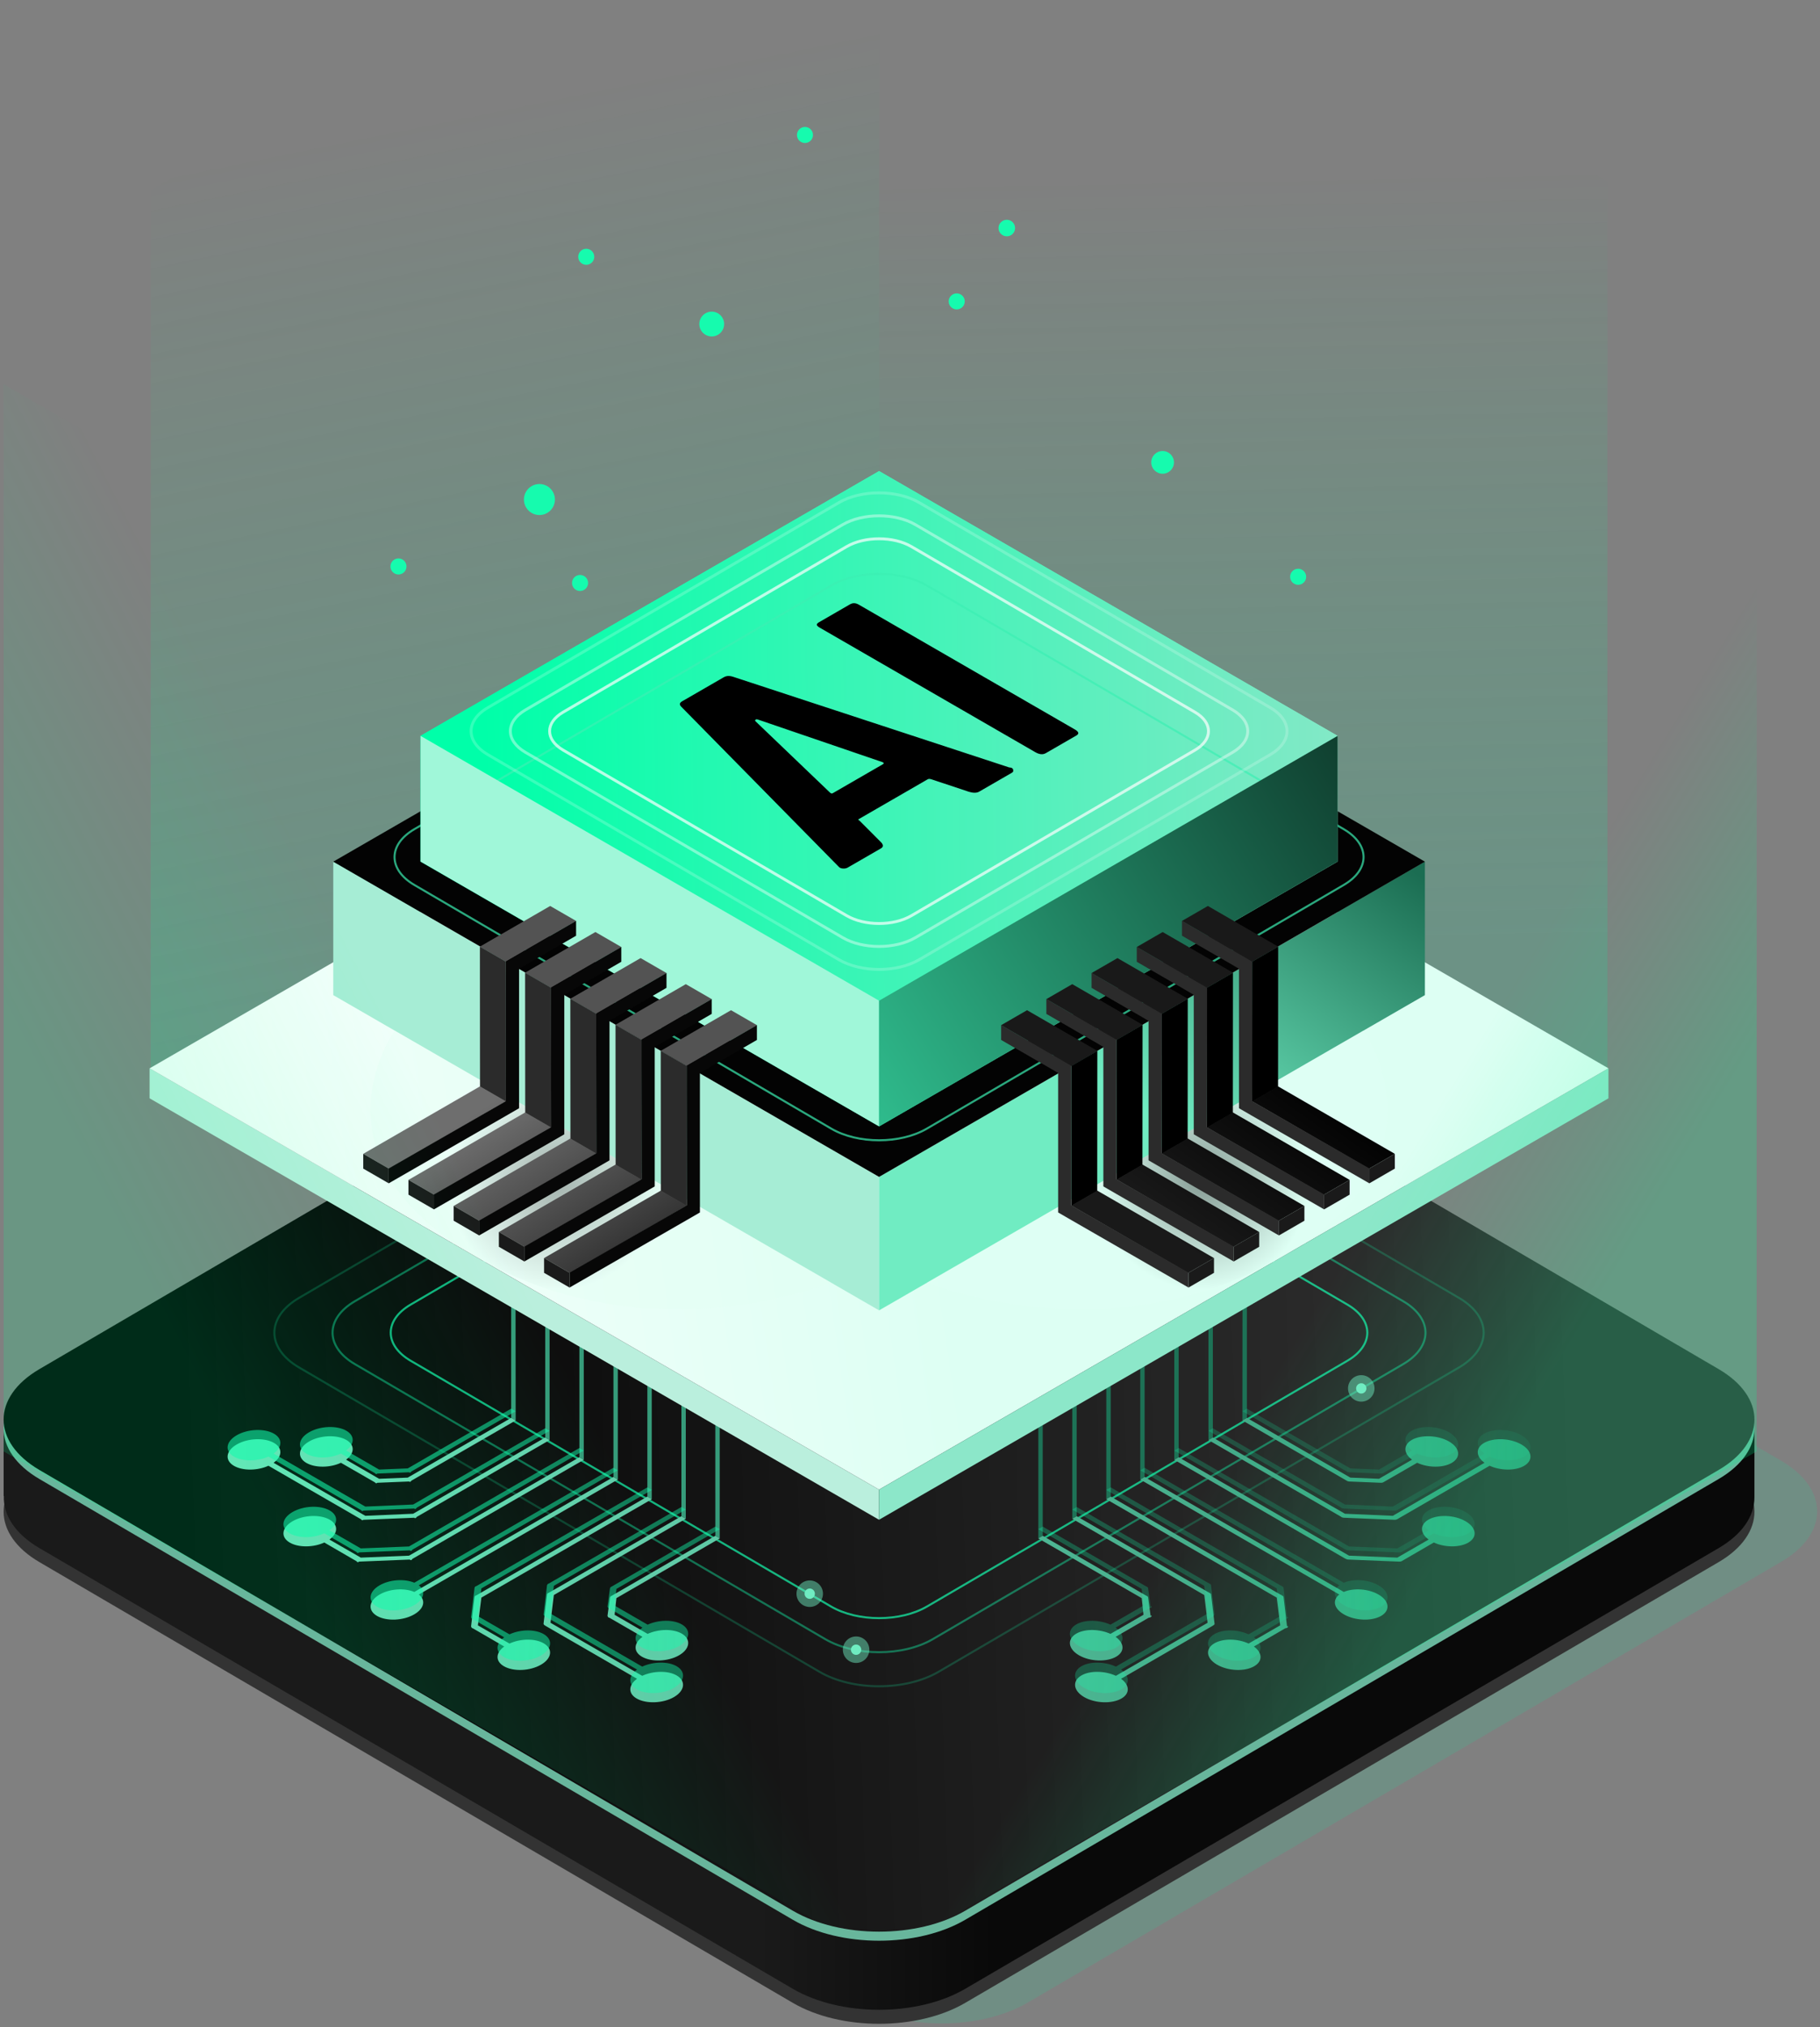 <svg xmlns="http://www.w3.org/2000/svg" xmlns:xlink="http://www.w3.org/1999/xlink" width="441px" height="491px" viewBox="0 0 441 491"><rect x="0" y="0" width="441" height="491" fill="#808080" stroke="none"/><title>Artificial Intellignce-icn</title><desc>Created with Sketch.</desc><defs><linearGradient x1="47.14%" y1="96.455%" x2="39.448%" y2="26.894%" id="linearGradient-1"><stop stop-color="#32C896" offset="0%"></stop><stop stop-color="#00FF92" stop-opacity="0" offset="100%"></stop></linearGradient><linearGradient x1="54.263%" y1="90.011%" x2="53.642%" y2="32.044%" id="linearGradient-2"><stop stop-color="#32C896" offset="0%"></stop><stop stop-color="#00FF92" stop-opacity="0" offset="100%"></stop></linearGradient><linearGradient x1="43.189%" y1="91.895%" x2="56.609%" y2="91.895%" id="linearGradient-3"><stop stop-color="#1A1A1A" offset="0%"></stop><stop stop-color="#090909" offset="100%"></stop></linearGradient><linearGradient x1="89.573%" y1="49.19%" x2="10.284%" y2="50.722%" id="linearGradient-4"><stop stop-color="#333333" offset="0%"></stop><stop stop-color="#000000" offset="100%"></stop></linearGradient><linearGradient x1="53.434%" y1="56.907%" x2="-10.377%" y2="62.22%" id="linearGradient-5"><stop stop-color="#DDFFF3" offset="0%"></stop><stop stop-color="#FFFFFF" offset="100%"></stop></linearGradient><linearGradient x1="60.116%" y1="65.746%" x2="107.863%" y2="11.192%" id="linearGradient-6"><stop stop-color="#70ECC2" offset="0%"></stop><stop stop-color="#1B6D52" offset="100%"></stop></linearGradient><linearGradient x1="6.997%" y1="49.936%" x2="101.954%" y2="49.287%" id="linearGradient-7"><stop stop-color="#00FFA9" offset="0%"></stop><stop stop-color="#85E8C7" offset="100%"></stop></linearGradient><linearGradient x1="7.003%" y1="45.029%" x2="101.955%" y2="44.225%" id="linearGradient-8"><stop stop-color="#00FFA9" offset="0%"></stop><stop stop-color="#85E8C7" offset="100%"></stop></linearGradient><linearGradient x1="-19.316%" y1="93.494%" x2="172.369%" y2="-10.578%" id="linearGradient-9"><stop stop-color="#32C896" offset="0%"></stop><stop stop-color="#000000" offset="100%"></stop></linearGradient><radialGradient cx="47.803%" cy="45.776%" fx="47.803%" fy="45.776%" r="33.615%" gradientTransform="translate(0.478,0.458),scale(0.605,1),rotate(116.884),translate(-0.478,-0.458)" id="radialGradient-10"><stop stop-color="#000000" offset="0%"></stop><stop stop-color="#E1FFF4" offset="100%"></stop></radialGradient><linearGradient x1="122.619%" y1="7.442%" x2="7.058%" y2="109.018%" id="linearGradient-11"><stop stop-color="#6E6E6E" offset="0%"></stop><stop stop-color="#2B2B2B" offset="100%"></stop></linearGradient><linearGradient x1="90.937%" y1="17.983%" x2="-24.625%" y2="119.56%" id="linearGradient-12"><stop stop-color="#6E6E6E" offset="0%"></stop><stop stop-color="#2B2B2B" offset="100%"></stop></linearGradient><linearGradient x1="59.253%" y1="28.525%" x2="-56.309%" y2="130.101%" id="linearGradient-13"><stop stop-color="#6E6E6E" offset="0%"></stop><stop stop-color="#2B2B2B" offset="100%"></stop></linearGradient><linearGradient x1="27.57%" y1="39.066%" x2="-87.992%" y2="140.642%" id="linearGradient-14"><stop stop-color="#6E6E6E" offset="0%"></stop><stop stop-color="#2B2B2B" offset="100%"></stop></linearGradient><linearGradient x1="154.303%" y1="-3.099%" x2="38.742%" y2="98.477%" id="linearGradient-15"><stop stop-color="#6E6E6E" offset="0%"></stop><stop stop-color="#2B2B2B" offset="100%"></stop></linearGradient><linearGradient x1="1.521%" y1="11.732%" x2="112.091%" y2="11.732%" id="linearGradient-16"><stop stop-color="#76E2BE" offset="0%"></stop><stop stop-color="#2D9170" offset="100%"></stop></linearGradient><radialGradient cx="52.197%" cy="45.776%" fx="52.197%" fy="45.776%" r="33.615%" gradientTransform="translate(0.522,0.458),scale(0.605,1),rotate(63.116),translate(-0.522,-0.458)" id="radialGradient-17"><stop stop-color="#000000" offset="0%"></stop><stop stop-color="#DFFFF4" offset="100%"></stop></radialGradient><linearGradient x1="159.435%" y1="-23.858%" x2="41.317%" y2="72.108%" id="linearGradient-18"><stop stop-color="#000000" offset="0%"></stop><stop stop-color="#191919" offset="100%"></stop></linearGradient><linearGradient x1="127.752%" y1="-13.316%" x2="9.634%" y2="82.65%" id="linearGradient-19"><stop stop-color="#000000" offset="0%"></stop><stop stop-color="#191919" offset="100%"></stop></linearGradient><linearGradient x1="96.069%" y1="-2.775%" x2="-22.049%" y2="93.191%" id="linearGradient-20"><stop stop-color="#000000" offset="0%"></stop><stop stop-color="#191919" offset="100%"></stop></linearGradient><linearGradient x1="64.386%" y1="7.767%" x2="-53.733%" y2="103.732%" id="linearGradient-21"><stop stop-color="#000000" offset="0%"></stop><stop stop-color="#191919" offset="100%"></stop></linearGradient><linearGradient x1="191.119%" y1="-34.399%" x2="73.001%" y2="61.567%" id="linearGradient-22"><stop stop-color="#000000" offset="0%"></stop><stop stop-color="#191919" offset="100%"></stop></linearGradient><linearGradient x1="63.909%" y1="74.572%" x2="49.561%" y2="58.493%" id="linearGradient-23"><stop stop-color="#00FF92" offset="0%"></stop><stop stop-color="#00FF92" stop-opacity="0" offset="100%"></stop></linearGradient><linearGradient x1="31.931%" y1="73.513%" x2="54.775%" y2="51.996%" id="linearGradient-24"><stop stop-color="#00FF92" offset="0%"></stop><stop stop-color="#00FF92" stop-opacity="0" offset="100%"></stop></linearGradient><linearGradient x1="12.687%" y1="65.448%" x2="110.515%" y2="65.448%" id="linearGradient-25"><stop stop-color="#12FCAD" offset="0%"></stop><stop stop-color="#12FCAD" stop-opacity="0" offset="100%"></stop></linearGradient><linearGradient x1="24.988%" y1="0.048%" x2="24.988%" y2="92.033%" id="linearGradient-26"><stop stop-color="#0EFDAC" offset="0%"></stop><stop stop-color="#0EFDAC" stop-opacity="0" offset="100%"></stop></linearGradient><linearGradient x1="24.998%" y1="0.048%" x2="24.998%" y2="60.787%" id="linearGradient-27"><stop stop-color="#0EFDAC" offset="0%"></stop><stop stop-color="#0EFDAC" stop-opacity="0" offset="100%"></stop></linearGradient><linearGradient x1="24.991%" y1="0.048%" x2="24.991%" y2="53.897%" id="linearGradient-28"><stop stop-color="#0EFDAC" offset="0%"></stop><stop stop-color="#0EFDAC" stop-opacity="0" offset="100%"></stop></linearGradient><linearGradient x1="24.988%" y1="0.048%" x2="24.988%" y2="92.033%" id="linearGradient-29"><stop stop-color="#0EFDAC" offset="0%"></stop><stop stop-color="#0EFDAC" stop-opacity="0" offset="100%"></stop></linearGradient><linearGradient x1="24.998%" y1="0.048%" x2="24.998%" y2="92.033%" id="linearGradient-30"><stop stop-color="#0EFDAC" offset="0%"></stop><stop stop-color="#0EFDAC" stop-opacity="0" offset="100%"></stop></linearGradient><linearGradient x1="24.987%" y1="0.048%" x2="24.987%" y2="92.033%" id="linearGradient-31"><stop stop-color="#0EFDAC" offset="0%"></stop><stop stop-color="#0EFDAC" stop-opacity="0" offset="100%"></stop></linearGradient><linearGradient x1="24.998%" y1="0.048%" x2="24.998%" y2="53.897%" id="linearGradient-32"><stop stop-color="#0EFDAC" offset="0%"></stop><stop stop-color="#0EFDAC" stop-opacity="0" offset="100%"></stop></linearGradient></defs><g id="Page-1" stroke="none" stroke-width="1" fill="none" fill-rule="evenodd"><g id="Artificial-Intellignce-icn" transform="translate(0, -58)"><polygon id="path5281" fill="url(#linearGradient-1)" fill-rule="nonzero" opacity="0.255" points="213.009 2.191 36.525 104.084 36.525 319.347 213.009 217.454"></polygon><polygon id="path5285" fill="url(#linearGradient-2)" fill-rule="nonzero" opacity="0.255" points="213.009 0 389.493 101.893 389.493 317.156 213.009 215.263"></polygon><path d="M249.075,305.066 L431.627,411.809 C443.2,418.576 443.2,429.471 431.627,436.238 L249.075,542.981 C237.502,549.748 218.868,549.748 207.295,542.981 L24.743,436.238 C13.17,429.471 13.17,418.576 24.743,411.809 L207.295,305.066 C218.868,298.299 237.502,298.299 249.075,305.066 L249.075,305.066 Z" id="path3925" fill="#32C896" fill-rule="nonzero" opacity="0.2"></path><path d="M233.886,305.159 L416.438,411.901 C428.011,418.668 428.011,429.564 416.438,436.331 L233.886,543.073 C222.313,549.84 203.679,549.84 192.106,543.073 L9.554,436.331 C-2.019,429.564 -2.019,418.668 9.554,411.901 L192.106,305.159 C203.679,298.392 222.313,298.392 233.886,305.159 Z" id="path3927" fill="#333333" fill-rule="nonzero"></path><path d="M213.018,296.677 C205.467,296.677 197.902,298.371 192.115,301.755 L11.823,407.159 L0.878,404.448 L0.878,420.323 L0.927,420.323 C0.752,424.874 3.598,429.46 9.555,432.943 L192.115,539.679 C203.688,546.446 222.299,546.446 233.872,539.679 L416.432,432.943 C422.24,429.547 425.131,425.1 425.109,420.668 L425.109,403.659 L413.967,407.061 L233.872,301.755 C228.086,298.371 220.57,296.677 213.018,296.677 L213.018,296.677 Z" id="path3929" fill="url(#linearGradient-3)" fill-rule="nonzero"></path><path d="M192.106,285.034 L9.554,391.777 C-2.019,398.544 -2.019,409.439 9.554,416.206 L192.106,522.949 C203.679,529.716 222.313,529.716 233.886,522.949 L416.438,416.206 C428.011,409.439 428.011,398.544 416.438,391.777 L233.886,285.034 C222.313,278.267 203.679,278.267 192.106,285.034 Z" id="path3931" fill="#68B69C" fill-rule="nonzero"></path><path d="M233.886,282.843 L416.438,389.585 C428.011,396.352 428.011,407.248 416.438,414.015 L233.886,520.757 C222.313,527.524 203.679,527.524 192.106,520.757 L9.554,414.015 C-2.019,407.248 -2.019,396.352 9.554,389.585 L192.106,282.843 C203.679,276.076 222.313,276.076 233.886,282.843 Z" id="path3933" fill="url(#linearGradient-4)" fill-rule="nonzero"></path><path d="M123.859,372.023 L123.859,401.398 L124.953,402.023 L124.922,372.429 L123.86,372.023 L123.859,372.023 Z M132.109,376.773 L132.109,406.148 L133.172,406.773 L133.172,377.179 L132.109,376.773 Z M140.391,381.554 L140.391,410.929 L141.453,411.554 L141.453,381.96 L140.391,381.554 Z M148.641,386.335 L148.641,415.71 L149.703,416.335 L149.703,386.741 L148.641,386.335 Z M156.859,391.085 L156.859,420.46 L157.922,421.085 L157.922,391.491 L156.859,391.085 Z M165.109,395.835 L165.109,425.21 L166.172,425.835 L166.172,396.241 L165.109,395.835 Z M173.328,400.585 L173.328,429.96 L174.391,430.585 L174.391,400.991 L173.328,400.585 Z" id="path5229" fill="#369B7A" fill-rule="nonzero"></path><g id="g6386" transform="translate(66.453, 294.616)" stroke="#16FBAE"><path d="M159.581,11.926 L273.536,78.525 C280.76,82.747 280.76,89.545 273.536,93.767 L159.581,160.365 C152.357,164.588 140.725,164.588 133.5,160.365 L19.545,93.767 C12.321,89.545 12.321,82.747 19.545,78.525 L133.5,11.926 C140.725,7.704 152.357,7.704 159.581,11.926 Z" id="path6322" stroke-width="0.5" opacity="0.407"></path><path d="M158.193,19.838 L260.015,79.337 C266.471,83.109 266.471,89.182 260.016,92.954 L158.193,152.453 C151.738,156.225 141.344,156.225 134.889,152.453 L33.066,92.954 C26.611,89.182 26.611,83.109 33.066,79.337 L134.889,19.838 C141.344,16.066 151.738,16.066 158.193,19.838 L158.193,19.838 Z" id="path6352" stroke-width="0.5" opacity="0.694"></path><path d="M160.969,4.014 L287.057,77.712 C295.05,82.384 295.05,89.907 287.057,94.579 L160.969,168.278 C152.976,172.95 140.106,172.95 132.112,168.278 L6.025,94.579 C-1.969,89.907 -1.969,82.384 6.025,77.712 L132.112,4.014 C140.106,-0.659 152.976,-0.659 160.969,4.014 Z" id="path6354" stroke-width="0.5" opacity="0.199"></path></g><polygon id="path4093" fill="#BAEFDD" fill-rule="nonzero" points="36.251 316.743 36.251 324.007 212.996 426.073 212.996 418.775"></polygon><path d="M302.133,372.023 L302.133,401.398 L301.039,402.023 L301.07,372.429 L302.133,372.023 L302.133,372.023 Z M293.883,376.773 L293.883,406.148 L292.82,406.773 L292.82,377.179 L293.883,376.773 Z M285.601,381.554 L285.601,410.929 L284.539,411.554 L284.539,381.96 L285.601,381.554 Z M277.351,386.335 L277.351,415.71 L276.289,416.335 L276.289,386.741 L277.351,386.335 Z M269.133,391.085 L269.133,420.46 L268.07,421.085 L268.07,391.491 L269.133,391.085 Z M260.883,395.835 L260.883,425.21 L259.82,425.835 L259.82,396.241 L260.883,395.835 Z M252.664,400.585 L252.664,429.96 L251.601,430.585 L251.601,400.991 L252.664,400.585 Z" id="path5245" fill="#1D7256" fill-rule="nonzero"></path><polygon id="path4095" fill="url(#linearGradient-5)" fill-rule="nonzero" points="389.741 316.743 212.996 214.678 36.251 316.743 212.996 418.775"></polygon><polygon id="path4088" fill="#8CE7C9" fill-rule="nonzero" points="389.741 316.743 389.741 324.007 212.996 426.073 212.996 418.775"></polygon><polygon id="path4084" fill="#A6EDD5" fill-rule="nonzero" points="80.752 299.009 80.752 266.687 213.009 343.037 213.009 375.359"></polygon><polygon id="path4086" fill="url(#linearGradient-6)" fill-rule="nonzero" points="345.266 299.009 345.266 266.687 213.009 343.037 213.009 375.359"></polygon><polygon id="path4074" fill="#030303" fill-rule="nonzero" points="213.009 190.337 345.266 266.687 213.009 343.037 80.752 266.687"></polygon><polygon id="path4065" fill="url(#linearGradient-7)" fill-rule="nonzero" points="213.009 172.085 324.112 236.223 213.009 300.361 101.906 236.223"></polygon><polygon id="path5918" fill="url(#linearGradient-8)" fill-rule="nonzero" points="213.016 172.085 101.891 236.21 101.891 266.679 213.016 330.804 324.109 266.679 324.109 236.21"></polygon><path d="M224.562,199.792 L325.597,258.82 C332.002,262.562 332.002,268.588 325.597,272.33 L224.562,331.358 C218.157,335.1 207.843,335.1 201.438,331.358 L100.403,272.33 C93.998,268.588 93.998,262.562 100.403,258.82 L201.438,199.792 C207.843,196.05 218.157,196.05 224.562,199.792 Z" id="path6421" stroke="#3CEFB2" stroke-width="0.5" opacity="0.694"></path><polygon id="path4072" fill="#A0F7D9" fill-rule="nonzero" points="101.906 266.667 101.906 236.223 213.009 300.361 213.009 330.805"></polygon><polygon id="path4080" fill="url(#linearGradient-9)" fill-rule="nonzero" points="324.112 266.667 324.112 236.223 213.009 300.361 213.009 330.805"></polygon><path d="M165.332,227.823 C164.693,228.192 164.53,228.572 165.038,229.125 L203.08,267.765 C203.364,268.086 203.59,268.272 204.061,268.332 C204.531,268.392 204.993,268.36 205.401,268.125 L213.472,263.465 C214.111,263.096 214.029,262.574 213.52,262.021 L208.319,256.811 C208.125,256.621 207.828,256.528 208.039,256.406 L224.818,246.719 C225.049,246.585 225.406,246.643 225.737,246.755 L234.76,249.758 C235.717,250.052 236.625,250.097 237.261,249.73 L245.12,245.193 C245.439,245.008 245.513,244.894 245.514,244.682 C245.514,244.471 245.514,244.196 245.2,244.015 C244.991,243.894 244.672,243.875 244.499,243.853 L177.571,221.89 C176.607,221.6 175.945,221.696 175.315,222.06 L165.333,227.823 L165.332,227.823 Z M198.466,208.693 C197.698,209.136 197.74,209.501 198.629,210.014 L250.869,240.175 C251.758,240.688 252.632,240.855 253.402,240.411 L260.836,236.119 C261.605,235.675 261.316,235.17 260.427,234.656 L208.188,204.496 C207.299,203.983 206.669,203.957 205.899,204.401 L198.466,208.693 L198.466,208.693 Z M183.182,232.243 C183.298,232.176 183.364,232.183 183.638,232.263 L213.832,242.583 C214.265,242.755 214.166,242.957 213.901,243.11 L201.794,250.1 C201.522,250.257 201.391,250.188 201.093,249.938 L183.005,232.628 C182.884,232.456 183.066,232.31 183.181,232.243 L183.182,232.243 Z" id="path4417" fill="#000000" fill-rule="nonzero"></path><path d="M95.653,307.611 L201.354,368.63 C201.354,368.63 157.469,386.72 115.44,362.457 C73.411,338.194 95.653,307.611 95.653,307.611 Z" id="path6067" fill="url(#radialGradient-10)" fill-rule="nonzero" opacity="0.301"></path><g id="g5517" transform="translate(87.453, 275.616)" fill-rule="nonzero"><g id="g4784" transform="translate(59.093, 54.285) scale(-1, 1) translate(-59.093, -54.285) translate(33.093, 19.785)"><polygon id="path4786" fill="#535353" points="6.371 0.951 0.09 4.576 17.121 14.42 23.402 10.795"></polygon><polygon id="path4788" fill="#2B2B2B" points="23.375 44.766 17.094 48.391 17.121 14.42 23.402 10.795"></polygon><polygon id="path4790" fill="url(#linearGradient-11)" points="23.375 44.64 17.094 48.265 45.385 64.604 51.666 60.979"></polygon><polygon id="path4792" fill="#070707" points="0.094 4.562 0.094 8.156 12.312 15.219 13.156 15.719 13.906 16.156 13.906 49.938 17.094 51.781 45.5 68.125 45.5 64.531 17.094 48.219 17.125 19 17.125 18.875 17.125 14.406 0.094 4.562"></polygon><polygon id="path4794" fill="#1A1A1A" points="51.666 64.558 51.666 60.979 45.506 64.534 45.506 68.113"></polygon></g><g id="g4796" transform="translate(48.139, 47.974) scale(-1, 1) translate(-48.139, -47.974) translate(22.139, 13.474)"><polygon id="path4798" fill="#535353" points="6.371 0.951 0.09 4.576 17.121 14.42 23.402 10.795"></polygon><polygon id="path4800" fill="#2B2B2B" points="23.375 44.766 17.094 48.391 17.121 14.42 23.402 10.795"></polygon><polygon id="path4802" fill="url(#linearGradient-12)" points="23.375 44.64 17.094 48.265 45.385 64.604 51.666 60.979"></polygon><polygon id="path4804" fill="#070707" points="0.094 4.562 0.094 8.156 12.312 15.219 13.156 15.719 13.906 16.156 13.906 49.938 17.094 51.781 45.5 68.125 45.5 64.531 17.094 48.219 17.125 19 17.125 18.875 17.125 14.406 0.094 4.562"></polygon><polygon id="path4806" fill="#1A1A1A" points="51.666 64.558 51.666 60.979 45.506 64.534 45.506 68.113"></polygon></g><g id="g4808" transform="translate(37.186, 41.663) scale(-1, 1) translate(-37.186, -41.663) translate(11.186, 7.163)"><polygon id="path4810" fill="#535353" points="6.371 0.951 0.09 4.576 17.121 14.42 23.402 10.795"></polygon><polygon id="path4812" fill="#2B2B2B" points="23.375 44.766 17.094 48.391 17.121 14.42 23.402 10.795"></polygon><polygon id="path4814" fill="url(#linearGradient-13)" points="23.375 44.64 17.094 48.265 45.385 64.604 51.666 60.979"></polygon><polygon id="path4816" fill="#070707" points="0.094 4.562 0.094 8.156 12.312 15.219 13.156 15.719 13.906 16.156 13.906 49.938 17.094 51.781 45.5 68.125 45.5 64.531 17.094 48.219 17.125 19 17.125 18.875 17.125 14.406 0.094 4.562"></polygon><polygon id="path4818" fill="#1A1A1A" points="51.666 64.558 51.666 60.979 45.506 64.534 45.506 68.113"></polygon></g><g id="g4820" transform="translate(26.232, 35.352) scale(-1, 1) translate(-26.232, -35.352) translate(0.232, 0.852)"><polygon id="path4822" fill="#535353" points="6.371 0.951 0.09 4.576 17.121 14.42 23.402 10.795"></polygon><polygon id="path4824" fill="#2B2B2B" points="23.375 44.766 17.094 48.391 17.121 14.42 23.402 10.795"></polygon><polygon id="path4826" fill="url(#linearGradient-14)" points="23.375 44.64 17.094 48.265 45.385 64.604 51.666 60.979"></polygon><polygon id="path4828" fill="#070707" points="0.094 4.562 0.094 8.156 12.312 15.219 13.156 15.719 13.906 16.156 13.906 49.938 17.094 51.781 45.5 68.125 45.5 64.531 17.094 48.219 17.125 19 17.125 18.875 17.125 14.406 0.094 4.562"></polygon><polygon id="path4830" fill="#1A1A1A" points="51.666 64.558 51.666 60.979 45.506 64.534 45.506 68.113"></polygon></g><g id="g4832" transform="translate(70.046, 60.595) scale(-1, 1) translate(-70.046, -60.595) translate(44.046, 26.095)"><polygon id="path4834" fill="#535353" points="6.371 0.951 0.09 4.576 17.121 14.42 23.402 10.795"></polygon><polygon id="path4836" fill="#2B2B2B" points="23.375 44.766 17.094 48.391 17.121 14.42 23.402 10.795"></polygon><polygon id="path4838" fill="url(#linearGradient-15)" points="23.375 44.64 17.094 48.265 45.385 64.604 51.666 60.979"></polygon><polygon id="path4840" fill="#070707" points="0.094 4.562 0.094 8.156 12.312 15.219 13.156 15.719 13.906 16.156 13.906 49.938 17.094 51.781 45.5 68.125 45.5 64.531 17.094 48.219 17.125 19 17.125 18.875 17.125 14.406 0.094 4.562"></polygon><polygon id="path4842" fill="#1A1A1A" points="51.666 64.558 51.666 60.979 45.506 64.534 45.506 68.113"></polygon></g></g><path d="M123.859,401.398 L98.797,415.866 L91.859,416.148 L83.859,411.523 C85.931,410.003 86.031,407.959 83.922,406.741 C81.616,405.41 77.553,405.579 74.891,407.116 C72.229,408.653 71.929,410.973 74.235,412.304 C76.368,413.535 79.975,413.504 82.61,412.273 L90.86,417.023 C91.015,417.271 91.244,417.309 91.422,417.116 L99.11,416.804 C99.3,416.972 99.53,416.896 99.672,416.616 L124.953,402.023 L123.859,401.398 L123.859,401.398 Z M302.141,401.398 L301.047,402.023 L326.328,416.616 C326.301,416.548 326.247,416.484 326.172,416.429 C326.252,416.625 326.54,416.775 326.891,416.804 L334.578,417.116 C334.782,417.125 334.982,417.092 335.141,417.023 L343.391,412.273 C346.026,413.504 349.633,413.535 351.766,412.304 C354.071,410.973 353.772,408.653 351.109,407.116 C348.447,405.579 344.384,405.41 342.078,406.741 C339.969,407.959 340.069,410.003 342.14,411.523 L334.14,416.148 L327.203,415.866 L302.14,401.398 L302.141,401.398 Z M132.109,406.148 L100.109,424.616 L88.516,425.116 L66.297,412.273 C68.402,410.75 68.513,408.685 66.391,407.46 C64.085,406.129 60.022,406.298 57.36,407.835 C54.698,409.372 54.398,411.691 56.703,413.023 C58.825,414.247 62.416,414.203 65.047,412.991 L87.485,425.96 C87.635,426.219 87.865,426.27 88.047,426.085 L100.36,425.585 C100.557,425.784 100.807,425.705 100.953,425.398 L133.172,406.773 L132.11,406.148 L132.109,406.148 Z M293.891,406.147 L292.828,406.773 L325.047,425.398 C325.003,425.339 324.939,425.286 324.859,425.241 C324.967,425.437 325.282,425.575 325.641,425.585 L337.953,426.085 C338.164,426.086 338.365,426.041 338.516,425.96 L360.953,412.991 C363.584,414.203 367.176,414.247 369.297,413.022 C371.603,411.691 371.303,409.372 368.641,407.835 C365.978,406.298 361.915,406.129 359.609,407.46 C357.487,408.685 357.598,410.75 359.703,412.272 L337.485,425.116 L325.891,424.616 L293.891,406.147 L293.891,406.147 Z M140.391,410.929 L99.109,434.773 L87.422,435.241 L79.828,430.866 C81.927,429.347 82.012,427.279 79.89,426.054 C77.585,424.723 73.553,424.892 70.89,426.429 C68.228,427.966 67.928,430.285 70.234,431.616 C72.355,432.841 75.946,432.797 78.578,431.585 L86.39,436.116 C86.55,436.393 86.798,436.432 86.984,436.21 L99.296,435.71 C99.497,435.949 99.766,435.881 99.921,435.554 L141.453,411.554 L140.39,410.929 L140.391,410.929 Z M285.609,410.929 L284.547,411.554 L326.078,435.554 C326.053,435.498 326.011,435.445 325.953,435.398 C326.075,435.575 326.37,435.698 326.703,435.71 L339.016,436.21 C339.23,436.224 339.443,436.19 339.609,436.116 L347.422,431.585 C350.053,432.797 353.644,432.841 355.766,431.616 C358.071,430.285 357.772,427.966 355.109,426.429 C352.447,424.892 348.415,424.723 346.109,426.054 C343.988,427.279 344.073,429.347 346.172,430.866 L338.579,435.241 L326.891,434.773 L285.61,410.929 L285.609,410.929 Z M148.641,415.71 L100.391,443.554 C98.031,442.546 94.434,442.765 91.984,444.179 C89.322,445.716 89.054,448.035 91.359,449.366 C93.665,450.697 97.697,450.528 100.359,448.991 C102.809,447.577 103.225,445.539 101.484,444.179 L149.703,416.335 L148.641,415.71 Z M277.359,415.71 L276.297,416.335 L324.516,444.179 C322.775,445.539 323.192,447.577 325.641,448.991 C328.303,450.528 332.335,450.697 334.641,449.366 C336.946,448.035 336.678,445.716 334.016,444.179 C331.567,442.765 327.969,442.546 325.609,443.554 L277.359,415.71 Z M156.859,420.46 L115.391,444.398 C115.38,444.398 115.37,444.398 115.36,444.398 C115.208,444.408 115.068,444.548 114.985,444.773 L114.141,451.898 C114.222,452.192 114.393,452.376 114.578,452.366 L122.172,456.773 C120.074,458.292 119.989,460.329 122.109,461.554 C124.415,462.885 128.416,462.716 131.078,461.179 C133.74,459.642 134.04,457.323 131.734,455.991 C129.614,454.767 126.084,454.842 123.453,456.054 L115.797,451.648 L116.641,444.929 L157.953,421.085 L156.859,420.46 L156.859,420.46 Z M269.141,420.46 L268.047,421.085 L309.359,444.929 L310.203,451.648 L302.547,456.054 C299.916,454.842 296.386,454.767 294.266,455.991 C291.96,457.323 292.26,459.642 294.922,461.179 C297.584,462.716 301.585,462.885 303.891,461.554 C306.011,460.329 305.927,458.292 303.829,456.773 L311.422,452.366 C311.647,452.347 311.845,452.275 311.969,452.169 C312.093,452.062 312.133,451.93 312.079,451.804 C311.997,451.828 311.923,451.859 311.86,451.897 L311.016,444.804 C311.012,444.64 310.859,444.486 310.61,444.397 L269.141,420.46 L269.141,420.46 Z M165.109,425.21 L132.953,443.773 C132.943,443.773 132.932,443.773 132.922,443.773 C132.767,443.79 132.627,443.942 132.547,444.179 L131.703,451.273 C131.748,451.405 131.813,451.514 131.891,451.585 C131.901,451.584 131.911,451.584 131.922,451.585 L131.984,451.616 C132.004,451.64 132.025,451.661 132.047,451.679 C132.079,451.694 132.111,451.715 132.141,451.741 L154.36,464.585 C152.262,466.104 152.144,468.142 154.266,469.366 C156.571,470.697 160.634,470.56 163.297,469.022 C165.959,467.485 166.259,465.104 163.953,463.772 C161.832,462.548 158.246,462.652 155.609,463.866 L133.391,451.022 L134.203,444.304 L166.172,425.835 L165.109,425.21 L165.109,425.21 Z M260.891,425.21 L259.828,425.835 L291.797,444.304 L292.609,451.023 L270.391,463.866 C267.754,462.652 264.168,462.548 262.047,463.773 C259.741,465.104 260.041,467.486 262.703,469.023 C265.365,470.56 269.429,470.698 271.734,469.366 C273.856,468.142 273.739,466.104 271.64,464.585 L293.859,451.741 C293.919,451.679 294.005,451.625 294.109,451.585 L293.89,451.679 C294.165,451.592 294.323,451.422 294.297,451.241 L293.453,444.179 C293.449,444.015 293.296,443.861 293.047,443.773 L260.891,425.21 L260.891,425.21 Z M173.328,429.96 L148.203,444.491 C148.171,444.496 148.14,444.506 148.109,444.522 L148.172,444.522 C148.152,444.535 148.131,444.546 148.109,444.554 L148.109,444.522 C147.977,444.572 147.863,444.72 147.797,444.929 L147.203,449.335 C147.288,449.649 147.475,449.836 147.672,449.804 L155.672,454.429 C153.54,455.95 153.414,458.01 155.547,459.241 C157.852,460.572 161.884,460.435 164.547,458.897 C167.209,457.36 167.509,454.979 165.203,453.647 C163.093,452.429 159.554,452.514 156.922,453.71 L148.922,449.085 L149.359,445.054 L174.422,430.585 L173.328,429.96 L173.328,429.96 Z M252.672,429.96 L251.578,430.585 L276.641,445.054 L277.078,449.085 L269.078,453.71 C266.446,452.514 262.906,452.43 260.797,453.648 C258.491,454.979 258.791,457.36 261.453,458.898 C264.115,460.435 268.147,460.572 270.453,459.241 C272.586,458.01 272.46,455.95 270.328,454.429 L278.328,449.804 C278.559,449.789 278.764,449.719 278.895,449.612 C279.026,449.505 279.069,449.371 279.016,449.241 C278.934,449.265 278.86,449.297 278.797,449.335 L278.203,444.929 C278.219,444.754 278.063,444.586 277.797,444.491 L252.672,429.96 L252.672,429.96 Z M277.797,444.491 L277.953,444.585 C277.873,444.54 277.81,444.487 277.766,444.429 C277.778,444.449 277.789,444.47 277.797,444.491 L277.797,444.491 Z M278.203,444.929 C278.272,444.979 278.356,445.022 278.453,445.054 C278.385,445.003 278.3,444.961 278.203,444.929 Z M292.828,443.46 C292.922,443.523 292.987,443.599 293.016,443.679 C292.921,443.616 292.857,443.54 292.828,443.46 L292.828,443.46 Z M293.016,443.679 C293.036,443.723 293.068,443.765 293.11,443.804 C293.089,443.76 293.057,443.718 293.016,443.679 L293.016,443.679 Z M310.391,444.085 C310.485,444.148 310.549,444.224 310.578,444.304 C310.484,444.241 310.419,444.165 310.391,444.085 L310.391,444.085 Z M310.578,444.304 C310.599,444.348 310.631,444.39 310.672,444.429 C310.651,444.385 310.62,444.343 310.578,444.304 L310.578,444.304 Z" id="path5169" fill="url(#linearGradient-16)" fill-rule="nonzero"></path><path d="M330.34,307.611 L224.638,368.63 C224.638,368.63 268.523,386.72 310.552,362.457 C352.581,338.194 330.34,307.611 330.34,307.611 L330.34,307.611 Z" id="path6077" fill="url(#radialGradient-17)" fill-rule="nonzero" opacity="0.394"></path><g id="g5549" transform="translate(290.039, 323.616) scale(-1, 1) translate(-290.039, -323.616) translate(241.539, 275.616)" fill-rule="nonzero"><g id="g5551" transform="translate(59.093, 54.285) scale(-1, 1) translate(-59.093, -54.285) translate(33.093, 19.785)"><polygon id="path5553" fill="#191919" points="6.371 0.951 0.09 4.576 17.121 14.42 23.402 10.795"></polygon><polygon id="path5555" fill="#000000" points="23.375 44.766 17.094 48.391 17.121 14.42 23.402 10.795"></polygon><polygon id="path5557" fill="url(#linearGradient-18)" points="23.375 44.64 17.094 48.265 45.385 64.604 51.666 60.979"></polygon><polygon id="path5559" fill="#2B2B2B" points="0.094 4.562 0.094 8.156 12.312 15.219 13.156 15.719 13.906 16.156 13.906 49.938 17.094 51.781 45.5 68.125 45.5 64.531 17.094 48.219 17.125 19 17.125 18.875 17.125 14.406 0.094 4.562"></polygon><polygon id="path5561" fill="#1A1A1A" points="51.666 64.558 51.666 60.979 45.506 64.534 45.506 68.113"></polygon></g><g id="g5563" transform="translate(48.139, 47.974) scale(-1, 1) translate(-48.139, -47.974) translate(22.139, 13.474)"><polygon id="path5565" fill="#191919" points="6.371 0.951 0.09 4.576 17.121 14.42 23.402 10.795"></polygon><polygon id="path5567" fill="#000000" points="23.375 44.766 17.094 48.391 17.121 14.42 23.402 10.795"></polygon><polygon id="path5569" fill="url(#linearGradient-19)" points="23.375 44.64 17.094 48.265 45.385 64.604 51.666 60.979"></polygon><polygon id="path5571" fill="#2B2B2B" points="0.094 4.562 0.094 8.156 12.312 15.219 13.156 15.719 13.906 16.156 13.906 49.938 17.094 51.781 45.5 68.125 45.5 64.531 17.094 48.219 17.125 19 17.125 18.875 17.125 14.406 0.094 4.562"></polygon><polygon id="path5573" fill="#1A1A1A" points="51.666 64.558 51.666 60.979 45.506 64.534 45.506 68.113"></polygon></g><g id="g5575" transform="translate(37.186, 41.663) scale(-1, 1) translate(-37.186, -41.663) translate(11.186, 7.163)"><polygon id="path5577" fill="#191919" points="6.371 0.951 0.09 4.576 17.121 14.42 23.402 10.795"></polygon><polygon id="path5579" fill="#000000" points="23.375 44.766 17.094 48.391 17.121 14.42 23.402 10.795"></polygon><polygon id="path5581" fill="url(#linearGradient-20)" points="23.375 44.64 17.094 48.265 45.385 64.604 51.666 60.979"></polygon><polygon id="path5583" fill="#2B2B2B" points="0.094 4.562 0.094 8.156 12.312 15.219 13.156 15.719 13.906 16.156 13.906 49.938 17.094 51.781 45.5 68.125 45.5 64.531 17.094 48.219 17.125 19 17.125 18.875 17.125 14.406 0.094 4.562"></polygon><polygon id="path5585" fill="#1A1A1A" points="51.666 64.558 51.666 60.979 45.506 64.534 45.506 68.113"></polygon></g><g id="g5587" transform="translate(26.232, 35.352) scale(-1, 1) translate(-26.232, -35.352) translate(0.232, 0.852)"><polygon id="path5589" fill="#191919" points="6.371 0.951 0.09 4.576 17.121 14.42 23.402 10.795"></polygon><polygon id="path5591" fill="#000000" points="23.375 44.766 17.094 48.391 17.121 14.42 23.402 10.795"></polygon><polygon id="path5593" fill="url(#linearGradient-21)" points="23.375 44.64 17.094 48.265 45.385 64.604 51.666 60.979"></polygon><polygon id="path5595" fill="#2B2B2B" points="0.094 4.562 0.094 8.156 12.312 15.219 13.156 15.719 13.906 16.156 13.906 49.938 17.094 51.781 45.5 68.125 45.5 64.531 17.094 48.219 17.125 19 17.125 18.875 17.125 14.406 0.094 4.562"></polygon><polygon id="path5597" fill="#1A1A1A" points="51.666 64.558 51.666 60.979 45.506 64.534 45.506 68.113"></polygon></g><g id="g5599" transform="translate(70.046, 60.595) scale(-1, 1) translate(-70.046, -60.595) translate(44.046, 26.095)"><polygon id="path5601" fill="#191919" points="6.371 0.951 0.09 4.576 17.121 14.42 23.402 10.795"></polygon><polygon id="path5603" fill="#000000" points="23.375 44.766 17.094 48.391 17.121 14.42 23.402 10.795"></polygon><polygon id="path5605" fill="url(#linearGradient-22)" points="23.375 44.64 17.094 48.265 45.385 64.604 51.666 60.979"></polygon><polygon id="path5607" fill="#2B2B2B" points="0.094 4.562 0.094 8.156 12.312 15.219 13.156 15.719 13.906 16.156 13.906 49.938 17.094 51.781 45.5 68.125 45.5 64.531 17.094 48.219 17.125 19 17.125 18.875 17.125 14.406 0.094 4.562"></polygon><polygon id="path5609" fill="#1A1A1A" points="51.666 64.558 51.666 60.979 45.506 64.534 45.506 68.113"></polygon></g></g><g id="g5013" transform="translate(0.397, 150.989)" fill-rule="nonzero"><polygon id="path5961" fill="url(#linearGradient-23)" opacity="0.213" points="425.252 0.067 213.351 122.408 213.351 380.87 425.252 258.529"></polygon><polygon id="path5965" fill="url(#linearGradient-24)" opacity="0.171" points="0.481 0.067 212.381 122.408 212.381 380.87 0.481 258.529"></polygon></g><path d="M123.859,399.165 L98.797,413.634 L91.859,413.915 L83.859,409.29 C85.931,407.77 86.031,405.727 83.922,404.509 C81.616,403.178 77.553,403.347 74.891,404.884 C72.229,406.421 71.929,408.74 74.235,410.072 C76.368,411.303 79.975,411.272 82.61,410.04 L90.86,414.79 C91.015,415.039 91.244,415.077 91.422,414.884 L99.11,414.572 C99.3,414.74 99.53,414.663 99.672,414.384 L124.953,399.79 L123.859,399.165 L123.859,399.165 Z M302.141,399.165 L301.047,399.79 L326.328,414.384 C326.301,414.316 326.247,414.252 326.172,414.197 C326.252,414.393 326.54,414.543 326.891,414.572 L334.578,414.884 C334.782,414.893 334.982,414.86 335.141,414.79 L343.391,410.04 C346.026,411.272 349.633,411.303 351.766,410.072 C354.071,408.74 353.772,406.421 351.109,404.884 C348.447,403.347 344.384,403.178 342.078,404.509 C339.969,405.727 340.069,407.77 342.14,409.29 L334.14,413.915 L327.203,413.634 L302.14,399.165 L302.141,399.165 Z M132.109,403.915 L100.109,422.384 L88.516,422.884 L66.297,410.04 C68.402,408.518 68.513,406.453 66.391,405.228 C64.085,403.897 60.022,404.066 57.36,405.603 C54.698,407.14 54.398,409.459 56.703,410.79 C58.825,412.015 62.416,411.971 65.047,410.759 L87.485,423.728 C87.635,423.987 87.865,424.038 88.047,423.853 L100.36,423.353 C100.557,423.552 100.807,423.473 100.953,423.165 L133.172,404.54 L132.11,403.915 L132.109,403.915 Z M293.891,403.915 L292.828,404.54 L325.047,423.165 C325.003,423.107 324.939,423.054 324.859,423.009 C324.967,423.205 325.282,423.343 325.641,423.353 L337.953,423.853 C338.164,423.854 338.365,423.809 338.516,423.728 L360.953,410.759 C363.584,411.971 367.176,412.015 369.297,410.79 C371.603,409.459 371.303,407.14 368.641,405.603 C365.978,404.066 361.915,403.897 359.609,405.228 C357.487,406.453 357.598,408.518 359.703,410.04 L337.485,422.884 L325.891,422.384 L293.891,403.915 L293.891,403.915 Z M140.391,408.697 L99.109,432.54 L87.422,433.009 L79.828,428.634 C81.927,427.115 82.012,425.046 79.89,423.822 C77.585,422.49 73.553,422.659 70.89,424.197 C68.228,425.734 67.928,428.053 70.234,429.384 C72.355,430.609 75.946,430.565 78.578,429.353 L86.39,433.884 C86.55,434.161 86.798,434.2 86.984,433.978 L99.296,433.478 C99.497,433.716 99.766,433.649 99.921,433.322 L141.453,409.322 L140.39,408.697 L140.391,408.697 Z M285.609,408.697 L284.547,409.322 L326.078,433.322 C326.053,433.266 326.011,433.213 325.953,433.165 C326.075,433.343 326.37,433.466 326.703,433.478 L339.016,433.978 C339.23,433.992 339.443,433.958 339.609,433.884 L347.422,429.353 C350.053,430.565 353.644,430.609 355.766,429.384 C358.071,428.053 357.772,425.734 355.109,424.197 C352.447,422.659 348.415,422.49 346.109,423.822 C343.988,425.046 344.073,427.115 346.172,428.634 L338.579,433.009 L326.891,432.54 L285.61,408.697 L285.609,408.697 Z M148.641,413.478 L100.391,441.322 C98.031,440.314 94.434,440.533 91.984,441.947 C89.322,443.484 89.054,445.803 91.359,447.134 C93.665,448.465 97.697,448.296 100.359,446.759 C102.809,445.345 103.225,443.307 101.484,441.947 L149.703,414.103 L148.641,413.478 Z M277.359,413.478 L276.297,414.103 L324.516,441.947 C322.775,443.307 323.192,445.345 325.641,446.759 C328.303,448.296 332.335,448.465 334.641,447.134 C336.946,445.803 336.678,443.484 334.016,441.947 C331.567,440.533 327.969,440.314 325.609,441.322 L277.359,413.478 Z M156.859,418.228 L115.391,442.165 C115.38,442.166 115.37,442.166 115.36,442.165 C115.208,442.176 115.068,442.316 114.985,442.54 L114.141,449.665 C114.222,449.96 114.393,450.144 114.578,450.134 L122.172,454.54 C120.074,456.059 119.989,458.097 122.109,459.322 C124.415,460.653 128.416,460.484 131.078,458.947 C133.74,457.409 134.04,455.09 131.734,453.759 C129.614,452.535 126.084,452.61 123.453,453.822 L115.797,449.415 L116.641,442.697 L157.953,418.853 L156.859,418.228 L156.859,418.228 Z M269.141,418.228 L268.047,418.853 L309.359,442.697 L310.203,449.415 L302.547,453.822 C299.916,452.61 296.386,452.535 294.266,453.759 C291.96,455.09 292.26,457.409 294.922,458.947 C297.584,460.484 301.585,460.653 303.891,459.322 C306.011,458.097 305.927,456.059 303.829,454.54 L311.422,450.134 C311.647,450.114 311.845,450.043 311.969,449.937 C312.093,449.83 312.133,449.698 312.079,449.572 C311.997,449.595 311.923,449.627 311.86,449.665 L311.016,442.572 C311.012,442.408 310.859,442.254 310.61,442.165 L269.141,418.228 L269.141,418.228 Z M165.109,422.978 L132.953,441.54 C132.943,441.541 132.932,441.541 132.922,441.54 C132.767,441.558 132.627,441.71 132.547,441.947 L131.703,449.04 C131.748,449.173 131.813,449.281 131.891,449.353 C131.901,449.352 131.911,449.352 131.922,449.353 L131.984,449.384 C132.004,449.408 132.025,449.429 132.047,449.447 C132.079,449.461 132.111,449.482 132.141,449.509 L154.36,462.353 C152.262,463.872 152.144,465.909 154.266,467.134 C156.571,468.465 160.634,468.327 163.297,466.79 C165.959,465.253 166.259,462.871 163.953,461.54 C161.832,460.316 158.246,460.42 155.609,461.634 L133.391,448.79 L134.203,442.071 L166.172,423.603 L165.109,422.978 L165.109,422.978 Z M260.891,422.978 L259.828,423.603 L291.797,442.072 L292.609,448.79 L270.391,461.634 C267.754,460.42 264.168,460.316 262.047,461.54 C259.741,462.872 260.041,465.253 262.703,466.79 C265.365,468.327 269.429,468.465 271.734,467.134 C273.856,465.909 273.739,463.872 271.64,462.353 L293.859,449.509 C293.919,449.446 294.005,449.393 294.109,449.353 L293.89,449.447 C294.165,449.36 294.323,449.19 294.297,449.009 L293.453,441.947 C293.449,441.783 293.296,441.629 293.047,441.54 L260.891,422.978 L260.891,422.978 Z M173.328,427.728 L148.203,442.259 C148.171,442.264 148.14,442.274 148.109,442.29 L148.172,442.29 C148.152,442.303 148.131,442.314 148.109,442.321 L148.109,442.29 C147.977,442.34 147.863,442.488 147.797,442.697 L147.203,447.103 C147.288,447.417 147.475,447.604 147.672,447.572 L155.672,452.197 C153.54,453.718 153.414,455.778 155.547,457.009 C157.852,458.34 161.884,458.202 164.547,456.665 C167.209,455.128 167.509,452.746 165.203,451.415 C163.093,450.197 159.554,450.282 156.922,451.478 L148.922,446.853 L149.359,442.822 L174.422,428.353 L173.328,427.728 L173.328,427.728 Z M252.672,427.728 L251.578,428.353 L276.641,442.822 L277.078,446.853 L269.078,451.478 C266.446,450.282 262.906,450.197 260.797,451.415 C258.491,452.747 258.791,455.128 261.453,456.665 C264.115,458.202 268.147,458.34 270.453,457.009 C272.586,455.778 272.46,453.718 270.328,452.197 L278.328,447.572 C278.559,447.556 278.764,447.487 278.895,447.38 C279.026,447.273 279.069,447.138 279.016,447.009 C278.934,447.033 278.86,447.065 278.797,447.103 L278.203,442.697 C278.219,442.522 278.063,442.353 277.797,442.259 L252.672,427.728 L252.672,427.728 Z M277.797,442.259 L277.953,442.353 C277.873,442.308 277.81,442.255 277.766,442.197 C277.778,442.217 277.789,442.238 277.797,442.259 L277.797,442.259 Z M278.203,442.697 C278.272,442.747 278.356,442.789 278.453,442.822 C278.385,442.771 278.3,442.729 278.203,442.697 L278.203,442.697 Z M292.828,441.228 C292.922,441.291 292.987,441.366 293.016,441.447 C292.921,441.383 292.857,441.308 292.828,441.228 L292.828,441.228 Z M293.016,441.447 C293.036,441.49 293.068,441.532 293.11,441.572 C293.089,441.528 293.057,441.486 293.016,441.447 L293.016,441.447 Z M310.391,441.853 C310.485,441.916 310.549,441.991 310.578,442.072 C310.484,442.008 310.419,441.933 310.391,441.853 L310.391,441.853 Z M310.578,442.072 C310.599,442.115 310.631,442.157 310.672,442.197 C310.651,442.153 310.62,442.111 310.578,442.072 L310.578,442.072 Z" id="path6152" fill="url(#linearGradient-25)" fill-rule="nonzero" opacity="0.569"></path><path d="M143.996,120.191 C143.996,121.265 143.125,122.135 142.051,122.135 C140.977,122.135 140.107,121.265 140.107,120.191 C140.107,119.117 140.977,118.246 142.051,118.246 C143.125,118.246 143.996,119.117 143.996,120.191 Z" id="path6206" fill="#16FBAE" fill-rule="nonzero"></path><path d="M175.462,136.482 C175.462,138.142 174.116,139.487 172.457,139.487 C170.797,139.487 169.451,138.142 169.451,136.482 C169.451,134.822 170.797,133.477 172.457,133.477 C174.116,133.477 175.462,134.822 175.462,136.482 Z" id="path6208" fill="#16FBAE" fill-rule="nonzero"></path><path d="M245.962,113.232 C245.962,114.34 245.064,115.237 243.957,115.237 C242.849,115.237 241.952,114.34 241.952,113.232 C241.952,112.125 242.849,111.227 243.957,111.227 C245.064,111.227 245.962,112.125 245.962,113.232 Z" id="path6210" fill="#16FBAE" fill-rule="nonzero"></path><path d="M284.462,169.982 C284.462,171.504 283.228,172.737 281.707,172.737 C280.185,172.737 278.952,171.504 278.952,169.982 C278.952,168.461 280.185,167.227 281.707,167.227 C283.228,167.227 284.462,168.461 284.462,169.982 Z" id="path6212" fill="#16FBAE" fill-rule="nonzero"></path><path d="M134.462,178.982 C134.462,181.056 132.781,182.737 130.707,182.737 C128.633,182.737 126.951,181.056 126.951,178.982 C126.951,176.908 128.633,175.227 130.707,175.227 C132.781,175.227 134.462,176.908 134.462,178.982 Z" id="path6214" fill="#16FBAE" fill-rule="nonzero"></path><path d="M196.996,90.691 C196.996,91.765 196.125,92.635 195.051,92.635 C193.977,92.635 193.107,91.765 193.107,90.691 C193.107,89.617 193.977,88.746 195.051,88.746 C196.125,88.746 196.996,89.617 196.996,90.691 Z" id="path6216" fill="#16FBAE" fill-rule="nonzero"></path><path d="M316.496,197.691 C316.496,198.765 315.625,199.635 314.551,199.635 C313.477,199.635 312.607,198.765 312.607,197.691 C312.607,196.617 313.477,195.746 314.551,195.746 C315.625,195.746 316.496,196.617 316.496,197.691 Z" id="path6218" fill="#16FBAE" fill-rule="nonzero"></path><line x1="243.957" y1="113.232" x2="243.957" y2="174.815" id="path6220" stroke="url(#linearGradient-26)" stroke-width="0.5" stroke-linecap="round" stroke-linejoin="round"></line><line x1="281.707" y1="169.982" x2="281.707" y2="231.565" id="path6244" stroke="url(#linearGradient-27)" stroke-linecap="round" stroke-linejoin="round"></line><line x1="314.551" y1="197.691" x2="314.551" y2="259.273" id="path6248" stroke="url(#linearGradient-28)" stroke-width="0.5" stroke-linecap="round" stroke-linejoin="round"></line><line x1="195.051" y1="90.806" x2="195.051" y2="180.907" id="path6252" stroke="url(#linearGradient-29)" stroke-width="0.5" stroke-linecap="round" stroke-linejoin="round"></line><line x1="172.457" y1="136.482" x2="172.457" y2="198.065" id="path6256" stroke="url(#linearGradient-26)" stroke-width="0.7" stroke-linecap="round" stroke-linejoin="round"></line><line x1="142.051" y1="120.191" x2="142.051" y2="181.773" id="path6260" stroke="url(#linearGradient-30)" stroke-width="0.5" stroke-linecap="round" stroke-linejoin="round"></line><line x1="130.707" y1="178.982" x2="130.707" y2="240.565" id="path6264" stroke="url(#linearGradient-30)" stroke-linecap="round" stroke-linejoin="round"></line><path d="M233.765,130.996 C233.765,132.07 232.895,132.94 231.821,132.94 C230.747,132.94 229.876,132.07 229.876,130.996 C229.876,129.922 230.747,129.051 231.821,129.051 C232.895,129.051 233.765,129.922 233.765,130.996 Z" id="path6268" fill="#16FBAE" fill-rule="nonzero"></path><line x1="231.821" y1="131.111" x2="231.821" y2="221.212" id="path6270" stroke="url(#linearGradient-31)" stroke-width="0.5" stroke-linecap="round" stroke-linejoin="round"></line><path d="M142.496,199.191 C142.496,200.265 141.625,201.135 140.551,201.135 C139.477,201.135 138.607,200.265 138.607,199.191 C138.607,198.117 139.477,197.246 140.551,197.246 C141.625,197.246 142.496,198.117 142.496,199.191 Z" id="path6274" fill="#16FBAE" fill-rule="nonzero"></path><line x1="140.551" y1="199.191" x2="140.551" y2="260.773" id="path6276" stroke="url(#linearGradient-32)" stroke-width="0.5" stroke-linecap="round" stroke-linejoin="round"></line><path d="M98.496,195.191 C98.496,196.265 97.625,197.135 96.551,197.135 C95.477,197.135 94.607,196.265 94.607,195.191 C94.607,194.117 95.477,193.246 96.551,193.246 C97.625,193.246 98.496,194.117 98.496,195.191 Z" id="path6280" fill="#16FBAE" fill-rule="nonzero"></path><line x1="96.551" y1="195.191" x2="96.551" y2="256.773" id="path6282" stroke="url(#linearGradient-30)" stroke-width="0.5" stroke-linecap="round" stroke-linejoin="round"></line><path d="M199.413,443.978 C199.413,445.751 197.976,447.189 196.203,447.189 C194.43,447.189 192.993,445.751 192.993,443.978 C192.993,442.206 194.43,440.768 196.203,440.768 C197.976,440.768 199.413,442.206 199.413,443.978 Z" id="path6358" fill="#70ECC2" fill-rule="nonzero" opacity="0.477"></path><path d="M197.453,443.978 C197.453,444.669 196.893,445.228 196.203,445.228 C195.513,445.228 194.953,444.669 194.953,443.978 C194.953,443.288 195.513,442.728 196.203,442.728 C196.893,442.728 197.453,443.288 197.453,443.978 Z" id="path6356" fill="#70ECC2" fill-rule="nonzero"></path><path d="M333.055,394.26 C333.055,396.033 331.618,397.47 329.845,397.47 C328.072,397.47 326.635,396.033 326.635,394.26 C326.635,392.487 328.072,391.05 329.845,391.05 C331.618,391.05 333.055,392.487 333.055,394.26 Z" id="path6376" fill="#70ECC2" fill-rule="nonzero" opacity="0.477"></path><path d="M331.095,394.26 C331.095,394.95 330.535,395.51 329.845,395.51 C329.154,395.51 328.595,394.95 328.595,394.26 C328.595,393.57 329.154,393.01 329.845,393.01 C330.535,393.01 331.095,393.57 331.095,394.26 Z" id="path6378" fill="#70ECC2" fill-rule="nonzero"></path><path d="M208.688,457.545 C208.688,458.235 208.129,458.795 207.438,458.795 C206.748,458.795 206.188,458.235 206.188,457.545 C206.188,456.854 206.748,456.295 207.438,456.295 C208.129,456.295 208.688,456.854 208.688,457.545 Z" id="path6380" fill="#70ECC2" fill-rule="nonzero"></path><path d="M210.648,457.545 C210.648,459.318 209.211,460.755 207.438,460.755 C205.665,460.755 204.228,459.318 204.228,457.545 C204.228,455.772 205.665,454.335 207.438,454.335 C209.211,454.335 210.648,455.772 210.648,457.545 Z" id="path6382" fill="#70ECC2" fill-rule="nonzero" opacity="0.477"></path><path d="M221.798,185.06 L298.68,229.939 C303.554,232.784 303.554,237.366 298.68,240.211 L221.798,285.09 C216.924,287.935 209.076,287.935 204.202,285.09 L127.32,240.211 C122.446,237.366 122.446,232.784 127.32,229.939 L204.202,185.06 C209.076,182.215 216.924,182.215 221.798,185.06 L221.798,185.06 Z" id="path6322-1" stroke="#FFFFFF" stroke-width="0.7" opacity="0.407"></path><path d="M220.861,190.392 L289.558,230.487 C293.913,233.029 293.913,237.121 289.558,239.663 L220.861,279.758 C216.506,282.3 209.494,282.3 205.139,279.758 L136.442,239.663 C132.087,237.121 132.087,233.029 136.442,230.487 L205.139,190.392 C209.494,187.85 216.506,187.85 220.861,190.392 Z" id="path6352-2" stroke="#FFFFFF" stroke-width="0.7" opacity="0.694"></path><path d="M222.735,179.728 L307.802,229.392 C313.195,232.54 313.195,237.61 307.802,240.758 L222.735,290.422 C217.342,293.571 208.658,293.571 203.265,290.422 L118.198,240.758 C112.805,237.61 112.805,232.54 118.198,229.392 L203.265,179.728 C208.658,176.579 217.342,176.579 222.735,179.728 Z" id="path6354-1" stroke="#FFFFFF" stroke-width="0.7" opacity="0.199"></path></g></g></svg>